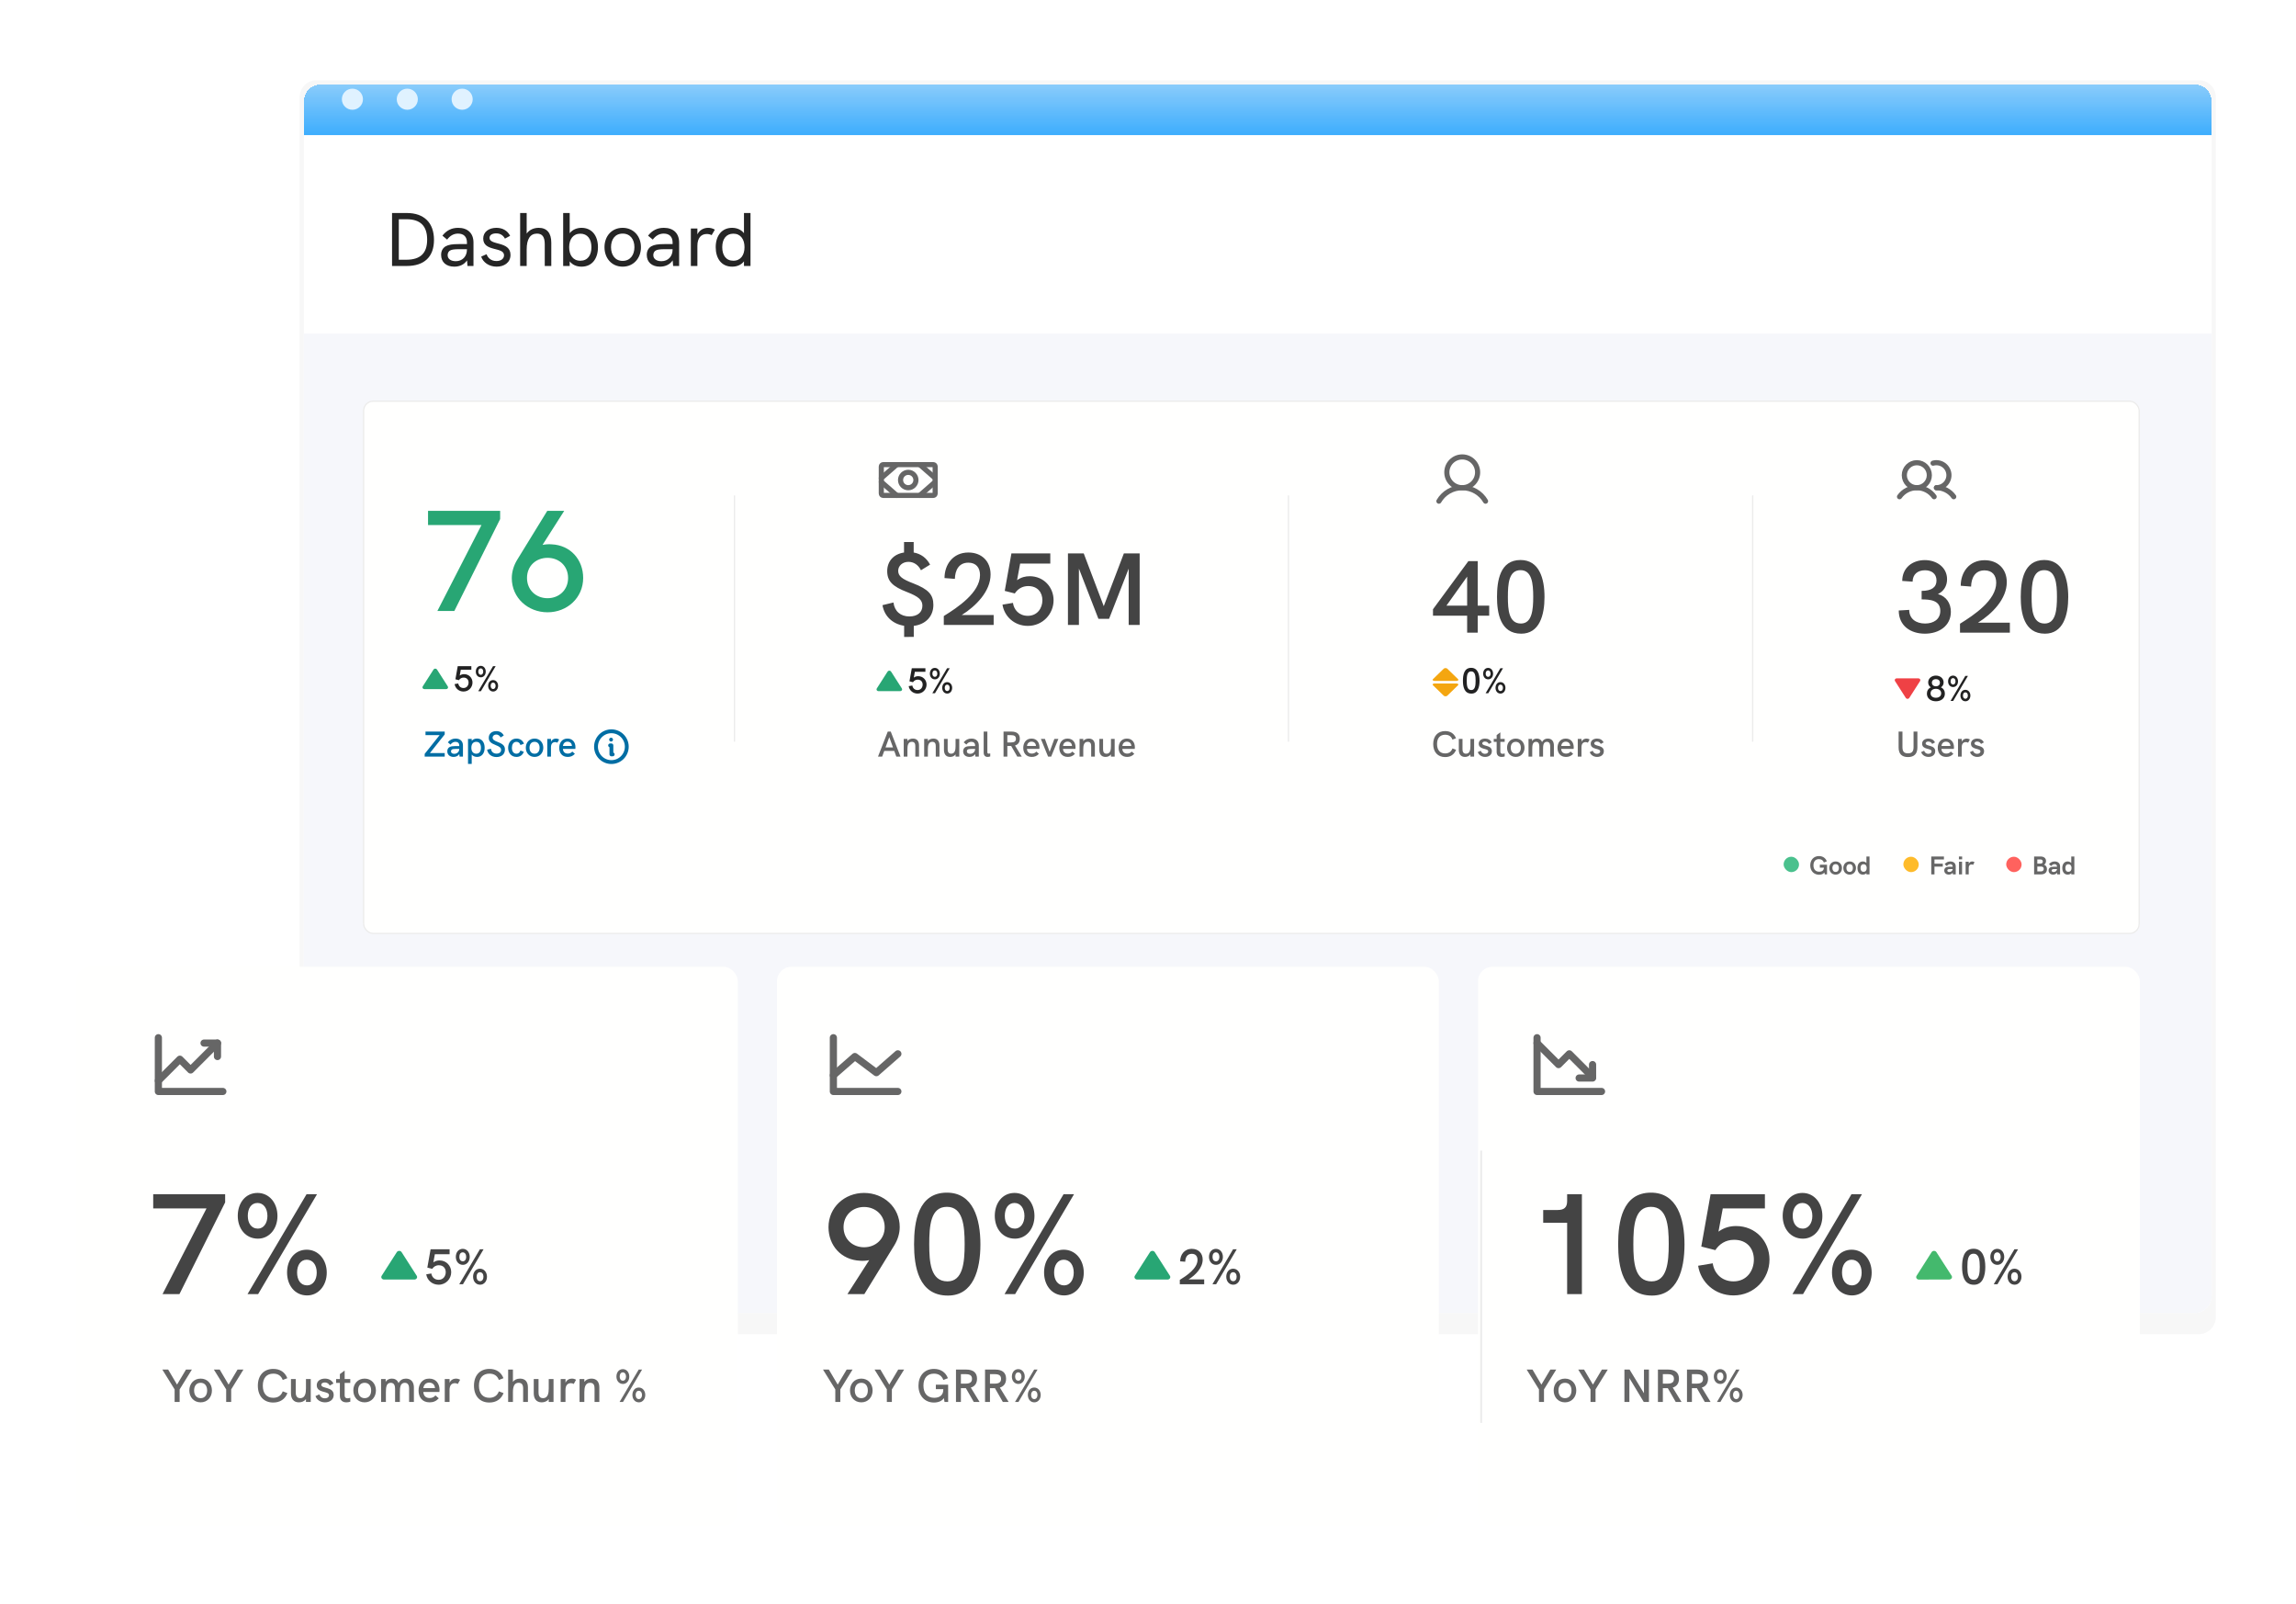 <svg width="544" height="380" viewBox="0 0 544 380" fill="none" xmlns="http://www.w3.org/2000/svg">
<g filter="url(#filter0_d_262_1268)">
<path d="M71 19C71 16.791 72.791 15 75 15H521C523.209 15 525 16.791 525 19V308C525 310.209 523.209 312 521 312H75C72.791 312 71 310.209 71 308V19Z" fill="#F7F7F7"/>
</g>
<g filter="url(#filter1_d_262_1268)">
<path d="M72 20C72 17.791 73.791 16 76 16H520C522.209 16 524 17.791 524 20V32C524 34.209 522.209 36 520 36H72V20Z" fill="url(#paint0_linear_262_1268)" shape-rendering="crispEdges"/>
</g>
<path d="M72 32H524V307C524 309.209 522.209 311 520 311H76C73.791 311 72 309.209 72 307V32Z" fill="white"/>
<path d="M72 79H524V307C524 309.209 522.209 311 520 311H76C73.791 311 72 309.209 72 307V79Z" fill="#F6F7FB"/>
<path d="M92.89 63H96.364C100.54 63 102.826 60.822 102.826 56.826C102.826 52.776 100.486 50.454 96.382 50.454H92.89V63ZM94.492 61.524V51.93H96.346C99.604 51.93 101.206 53.532 101.206 56.754C101.206 59.994 99.604 61.524 96.22 61.524H94.492ZM108.566 53.964C107.018 53.964 105.812 54.558 104.822 55.818L105.938 56.754C106.64 55.818 107.486 55.332 108.53 55.332C109.88 55.332 110.636 56.088 110.636 57.456V57.816H108.674C107.18 57.816 106.298 57.96 105.632 58.32C104.912 58.716 104.516 59.436 104.516 60.372C104.516 62.082 105.722 63.162 107.63 63.162C108.962 63.162 110.024 62.622 110.654 61.668L110.762 63H112.184V57.456C112.184 55.26 110.834 53.964 108.566 53.964ZM107.99 61.866C106.802 61.866 106.064 61.308 106.064 60.444C106.064 59.994 106.226 59.652 106.514 59.418C106.892 59.13 107.504 59.022 108.854 59.022H110.636V59.112C110.636 60.75 109.556 61.866 107.99 61.866ZM117.677 63.162C119.369 63.162 120.953 62.262 120.953 60.372C120.953 57.042 115.985 58.194 115.985 56.34C115.985 55.692 116.597 55.278 117.569 55.278C118.613 55.278 119.243 55.8 119.639 56.52L120.863 55.854C120.233 54.612 119.063 53.964 117.605 53.964C115.859 53.964 114.491 54.9 114.491 56.502C114.491 59.706 119.423 58.392 119.423 60.462C119.423 61.236 118.775 61.83 117.623 61.83C116.309 61.83 115.571 61.038 115.283 60.21L114.005 60.786C114.473 62.172 115.895 63.162 117.677 63.162ZM127.649 53.964C126.407 53.964 125.381 54.468 124.787 55.332V50.454H123.239V63H124.787V59.094C124.787 56.61 125.633 55.332 127.235 55.332C128.495 55.332 129.071 56.124 129.071 57.852V63H130.619V57.474C130.619 55.188 129.575 53.964 127.649 53.964ZM137.79 53.964C136.62 53.964 135.594 54.432 134.982 55.242V50.454H133.434V63H134.982V61.902C135.612 62.73 136.62 63.162 137.79 63.162C140.328 63.162 141.678 61.2 141.678 58.554C141.678 55.746 140.166 53.964 137.79 53.964ZM137.502 61.758C135.738 61.758 134.856 60.39 134.856 58.554C134.856 56.664 135.792 55.35 137.502 55.35C139.176 55.35 140.13 56.61 140.13 58.554C140.13 60.444 139.248 61.758 137.502 61.758ZM147.526 63.162C150.136 63.162 151.864 61.128 151.864 58.554C151.864 55.962 150.118 53.964 147.526 53.964C144.916 53.964 143.224 55.962 143.224 58.554C143.224 61.146 144.916 63.162 147.526 63.162ZM147.526 61.794C145.726 61.794 144.772 60.372 144.772 58.554C144.772 56.736 145.708 55.332 147.526 55.332C149.344 55.332 150.316 56.718 150.316 58.554C150.316 60.354 149.344 61.794 147.526 61.794ZM157.292 53.964C155.744 53.964 154.538 54.558 153.548 55.818L154.664 56.754C155.366 55.818 156.212 55.332 157.256 55.332C158.606 55.332 159.362 56.088 159.362 57.456V57.816H157.4C155.906 57.816 155.024 57.96 154.358 58.32C153.638 58.716 153.242 59.436 153.242 60.372C153.242 62.082 154.448 63.162 156.356 63.162C157.688 63.162 158.75 62.622 159.38 61.668L159.488 63H160.91V57.456C160.91 55.26 159.56 53.964 157.292 53.964ZM156.716 61.866C155.528 61.866 154.79 61.308 154.79 60.444C154.79 59.994 154.952 59.652 155.24 59.418C155.618 59.13 156.23 59.022 157.58 59.022H159.362V59.112C159.362 60.75 158.282 61.866 156.716 61.866ZM167.79 53.964C166.854 53.964 165.792 54.378 165.234 55.512V54.126H163.686V63H165.234V58.212C165.234 56.376 166.116 55.422 167.466 55.422C167.862 55.422 168.24 55.512 168.618 55.692L169.374 54.396C168.852 54.09 168.348 53.964 167.79 53.964ZM176.272 50.454V55.242C175.66 54.432 174.634 53.964 173.464 53.964C171.088 53.964 169.576 55.746 169.576 58.554C169.576 61.2 170.926 63.162 173.464 63.162C174.634 63.162 175.642 62.73 176.272 61.902V63H177.82V50.454H176.272ZM173.752 61.758C172.006 61.758 171.124 60.444 171.124 58.554C171.124 56.61 172.078 55.35 173.752 55.35C175.462 55.35 176.398 56.664 176.398 58.554C176.398 60.39 175.516 61.758 173.752 61.758Z" fill="#252525"/>
<circle cx="83.5" cy="23.5" r="2.5" fill="#E0F2FF"/>
<circle cx="96.5" cy="23.5" r="2.5" fill="#E0F2FF"/>
<circle cx="109.5" cy="23.5" r="2.5" fill="#E0F2FF"/>
<g filter="url(#filter2_d_262_1268)">
<rect x="86" y="90" width="421" height="126.397" rx="2.431" fill="#FFFFFE"/>
<rect x="86.152" y="90.152" width="420.696" height="126.093" rx="2.279" stroke="#EBEBEB" stroke-width="0.304"/>
</g>
<path d="M144.861 180.507C146.875 180.507 148.507 178.875 148.507 176.861C148.507 174.848 146.875 173.215 144.861 173.215C142.848 173.215 141.215 174.848 141.215 176.861C141.215 178.875 142.848 180.507 144.861 180.507Z" stroke="#006DA3" stroke-width="0.912" stroke-linecap="round" stroke-linejoin="round"/>
<path d="M144.558 176.558H144.861V178.684H145.165" stroke="#006DA3" stroke-width="0.912" stroke-linecap="round" stroke-linejoin="round"/>
<path d="M144.785 175.646C145.037 175.646 145.241 175.442 145.241 175.19C145.241 174.939 145.037 174.734 144.785 174.734C144.534 174.734 144.33 174.939 144.33 175.19C144.33 175.442 144.534 175.646 144.785 175.646Z" fill="#006DA3"/>
<path d="M431.182 204.814V205.513H432.13V205.567C432.13 206.139 431.729 206.473 431.048 206.473C430.185 206.473 429.669 205.938 429.669 204.972C429.669 204.042 430.149 203.495 430.963 203.495C431.534 203.495 431.954 203.763 432.142 204.285L432.841 204.012C432.531 203.21 431.838 202.772 430.975 202.772C429.705 202.772 428.909 203.72 428.909 204.978C428.909 206.321 429.815 207.196 431 207.196C431.547 207.196 432.002 207.008 432.251 206.667L432.343 207.105H432.883V204.814H431.182ZM434.925 207.166C435.848 207.166 436.426 206.449 436.426 205.604C436.426 204.753 435.848 204.048 434.925 204.048C433.995 204.048 433.424 204.753 433.424 205.604C433.424 206.449 433.995 207.166 434.925 207.166ZM434.925 206.528C434.372 206.528 434.153 206.09 434.153 205.604C434.153 205.112 434.372 204.686 434.925 204.686C435.478 204.686 435.696 205.112 435.696 205.604C435.696 206.09 435.478 206.528 434.925 206.528ZM438.242 207.166C439.166 207.166 439.743 206.449 439.743 205.604C439.743 204.753 439.166 204.048 438.242 204.048C437.312 204.048 436.741 204.753 436.741 205.604C436.741 206.449 437.312 207.166 438.242 207.166ZM438.242 206.528C437.689 206.528 437.47 206.09 437.47 205.604C437.47 205.112 437.689 204.686 438.242 204.686C438.795 204.686 439.014 205.112 439.014 205.604C439.014 206.09 438.795 206.528 438.242 206.528ZM442.222 202.869V204.413C442.033 204.188 441.699 204.048 441.359 204.048C440.623 204.048 440.095 204.626 440.095 205.604C440.095 206.503 440.544 207.166 441.359 207.166C441.681 207.166 442.015 207.062 442.222 206.807V207.105H442.951V202.869H442.222ZM441.535 206.491C441.049 206.491 440.824 206.163 440.824 205.61C440.824 205.051 441.055 204.711 441.541 204.711C442.064 204.711 442.288 205.112 442.288 205.61C442.288 206.108 442.064 206.491 441.535 206.491Z" fill="#666666"/>
<rect x="422.602" y="202.928" width="3.646" height="3.646" rx="1.823" fill="#4AC18D"/>
<path d="M457.582 207.105H458.342V205.276H460.317V204.577H458.342V203.568H460.584V202.869H457.582V207.105ZM462.099 204.048C461.552 204.048 461.108 204.261 460.75 204.692L461.279 205.136C461.497 204.844 461.783 204.686 462.087 204.686C462.433 204.686 462.652 204.887 462.652 205.215V205.3H461.904C461.564 205.3 461.309 205.343 461.108 205.434C460.817 205.567 460.659 205.835 460.659 206.187C460.659 206.758 461.108 207.166 461.74 207.166C462.135 207.166 462.476 206.995 462.652 206.716L462.713 207.105H463.381V205.215C463.381 204.492 462.889 204.048 462.099 204.048ZM461.856 206.546C461.564 206.546 461.388 206.412 461.388 206.199C461.388 206.09 461.431 206.005 461.51 205.95C461.607 205.877 461.753 205.847 462.002 205.847H462.652C462.652 206.236 462.293 206.546 461.856 206.546ZM464.131 203.544H464.896V202.869H464.131V203.544ZM464.149 207.105H464.878V204.109H464.149V207.105ZM467.265 204.048C466.924 204.048 466.59 204.249 466.463 204.619V204.109H465.727V207.105H466.457V205.598C466.457 205.033 466.675 204.759 467.119 204.759C467.265 204.759 467.38 204.796 467.484 204.863L467.836 204.218C467.642 204.097 467.465 204.048 467.265 204.048Z" fill="#666666"/>
<rect x="450.97" y="202.928" width="3.646" height="3.646" rx="1.823" fill="#FEBB2A"/>
<path d="M481.951 207.105H483.616C484.479 207.105 484.995 206.643 484.995 205.865C484.995 205.337 484.758 204.984 484.303 204.82C484.6 204.65 484.771 204.334 484.771 203.939C484.771 203.27 484.272 202.869 483.428 202.869H481.951V207.105ZM482.711 204.553V203.568H483.428C483.798 203.568 484.011 203.75 484.011 204.073C484.011 204.389 483.811 204.553 483.428 204.553H482.711ZM482.711 206.406V205.251H483.555C483.999 205.251 484.236 205.446 484.236 205.804C484.236 206.175 483.981 206.406 483.555 206.406H482.711ZM486.818 204.048C486.271 204.048 485.828 204.261 485.469 204.692L485.998 205.136C486.216 204.844 486.502 204.686 486.806 204.686C487.152 204.686 487.371 204.887 487.371 205.215V205.3H486.624C486.283 205.3 486.028 205.343 485.828 205.434C485.536 205.567 485.378 205.835 485.378 206.187C485.378 206.758 485.828 207.166 486.46 207.166C486.855 207.166 487.195 206.995 487.371 206.716L487.432 207.105H488.1V205.215C488.1 204.492 487.608 204.048 486.818 204.048ZM486.575 206.546C486.283 206.546 486.107 206.412 486.107 206.199C486.107 206.09 486.15 206.005 486.229 205.95C486.326 205.877 486.472 205.847 486.721 205.847H487.371C487.371 206.236 487.013 206.546 486.575 206.546ZM490.752 202.869V204.413C490.564 204.188 490.229 204.048 489.889 204.048C489.154 204.048 488.625 204.626 488.625 205.604C488.625 206.503 489.075 207.166 489.889 207.166C490.211 207.166 490.545 207.062 490.752 206.807V207.105H491.481V202.869H490.752ZM490.065 206.491C489.579 206.491 489.354 206.163 489.354 205.61C489.354 205.051 489.585 204.711 490.071 204.711C490.594 204.711 490.819 205.112 490.819 205.61C490.819 206.108 490.594 206.491 490.065 206.491Z" fill="#666666"/>
<rect x="475.339" y="202.928" width="3.646" height="3.646" rx="1.823" fill="#FF625E"/>
<path d="M101.417 121.003V124.372H114.076L103.629 144.722H107.645L118.5 122.943V121.003H101.417ZM130.72 128.932C130.005 128.864 129.256 128.932 128.542 129.068L133.68 121.003H129.665L122.552 132.573C121.736 133.9 121.259 135.432 121.259 136.929C121.259 141.625 125.105 145.028 129.733 145.028C134.395 145.028 138.172 141.591 138.172 136.895C138.172 132.539 135.143 129.136 130.72 128.932ZM129.733 141.693C127.01 141.693 124.866 139.754 124.866 136.895C124.866 134.036 127.01 132.131 129.733 132.131C132.455 132.131 134.599 134.036 134.599 136.895C134.599 139.754 132.455 141.693 129.733 141.693Z" fill="#28A674"/>
<path d="M109.968 159.681C109.636 159.681 109.271 159.757 108.922 160.013L109.177 158.634H111.678V157.792H108.454L107.901 160.897L108.735 161.11C108.964 160.761 109.33 160.498 109.849 160.498C110.64 160.498 111.023 161.042 111.023 161.672C111.023 162.327 110.606 162.965 109.815 162.965C109.083 162.965 108.658 162.454 108.582 161.893L107.714 162.037C107.867 163.016 108.701 163.798 109.815 163.798C111.057 163.798 111.95 162.803 111.95 161.672C111.95 160.591 111.134 159.681 109.968 159.681ZM113.933 160.43C114.605 160.43 115.09 159.843 115.09 159.085C115.09 158.303 114.597 157.716 113.908 157.716C113.185 157.716 112.734 158.32 112.734 159.077C112.734 159.825 113.193 160.43 113.933 160.43ZM113.312 163.722H113.942L117.438 157.792H116.817L113.312 163.722ZM113.933 159.834C113.534 159.834 113.329 159.502 113.329 159.077C113.329 158.643 113.525 158.311 113.908 158.311C114.265 158.311 114.495 158.634 114.495 159.085C114.495 159.519 114.257 159.834 113.933 159.834ZM116.851 163.798C117.524 163.798 118.017 163.211 118.017 162.446C118.017 161.672 117.515 161.085 116.826 161.085C116.111 161.085 115.66 161.689 115.66 162.437C115.66 163.186 116.111 163.798 116.851 163.798ZM116.851 163.203C116.46 163.203 116.256 162.871 116.256 162.437C116.256 162.012 116.46 161.68 116.826 161.68C117.2 161.68 117.421 162.003 117.421 162.446C117.421 162.888 117.192 163.203 116.851 163.203Z" fill="#222222"/>
<path d="M102.724 158.579L100.153 162.595C100.112 162.659 100.09 162.732 100.09 162.806C100.09 162.881 100.111 162.954 100.152 163.018C100.193 163.082 100.252 163.136 100.324 163.173C100.395 163.21 100.475 163.229 100.557 163.229H105.699C105.781 163.229 105.862 163.21 105.933 163.173C106.004 163.136 106.063 163.082 106.104 163.018C106.145 162.954 106.167 162.881 106.167 162.806C106.167 162.732 106.145 162.659 106.104 162.595L103.533 158.579C103.492 158.515 103.433 158.462 103.362 158.425C103.291 158.388 103.21 158.368 103.128 158.368C103.046 158.368 102.966 158.388 102.895 158.425C102.824 158.462 102.765 158.515 102.724 158.579Z" fill="#28A674"/>
<path d="M105.368 173.284H100.816V174.126H104.16L100.621 178.567V179.214H105.368V178.371H101.863L105.368 173.956V173.284ZM107.936 174.943C107.187 174.943 106.591 175.232 106.107 175.828L106.745 176.364C107.059 175.93 107.468 175.709 107.927 175.709C108.48 175.709 108.812 176.032 108.812 176.576V176.721H107.834C107.238 176.721 106.847 176.789 106.557 176.934C106.183 177.121 105.979 177.478 105.979 177.955C105.979 178.754 106.574 179.29 107.468 179.29C108.063 179.29 108.548 179.043 108.82 178.618L108.888 179.214H109.688V176.576C109.688 175.555 109.025 174.943 107.936 174.943ZM107.629 178.55C107.153 178.55 106.855 178.329 106.855 177.972C106.855 177.793 106.915 177.648 107.042 177.563C107.204 177.436 107.451 177.393 107.936 177.393H108.812V177.41C108.812 178.074 108.31 178.55 107.629 178.55ZM113.034 174.934C112.541 174.934 112.056 175.104 111.766 175.487V175.019H110.89V180.949H111.766V178.737C112.03 179.078 112.507 179.29 113.034 179.29C114.123 179.29 114.829 178.448 114.829 177.121C114.829 175.845 114.182 174.934 113.034 174.934ZM112.83 178.525C112.047 178.525 111.681 177.92 111.681 177.112C111.681 176.279 112.064 175.709 112.838 175.709C113.578 175.709 113.953 176.227 113.953 177.112C113.953 177.972 113.587 178.525 112.83 178.525ZM117.629 179.316C118.845 179.316 119.636 178.618 119.636 177.546C119.636 176.712 119.237 176.253 117.952 175.76C117.042 175.411 116.718 175.164 116.718 174.722C116.718 174.313 117.076 173.982 117.569 173.982C118.003 173.982 118.386 174.228 118.607 174.679L119.364 174.211C118.998 173.522 118.377 173.173 117.595 173.173C116.523 173.173 115.808 173.803 115.808 174.747C115.808 175.581 116.242 176.023 117.467 176.491C118.403 176.857 118.726 177.138 118.726 177.623C118.726 178.159 118.326 178.507 117.646 178.507C116.914 178.507 116.412 178.074 116.327 177.35L115.417 177.572C115.587 178.627 116.472 179.316 117.629 179.316ZM122.377 179.29C123.185 179.29 123.823 178.856 124.104 178.074L123.304 177.767C123.176 178.235 122.819 178.525 122.377 178.525C121.594 178.525 121.288 177.861 121.288 177.129C121.288 176.398 121.602 175.709 122.368 175.709C122.827 175.709 123.176 176.006 123.312 176.474L124.146 176.151C123.823 175.334 123.176 174.943 122.368 174.943C121.032 174.943 120.394 176.023 120.394 177.129C120.394 178.252 121.058 179.29 122.377 179.29ZM126.657 179.29C127.916 179.29 128.724 178.312 128.724 177.112C128.724 175.904 127.916 174.943 126.657 174.943C125.389 174.943 124.581 175.904 124.581 177.112C124.581 178.312 125.389 179.29 126.657 179.29ZM126.657 178.525C125.84 178.525 125.457 177.886 125.457 177.112C125.457 176.338 125.84 175.709 126.657 175.709C127.465 175.709 127.848 176.338 127.848 177.112C127.848 177.878 127.474 178.525 126.657 178.525ZM131.708 174.943C131.249 174.943 130.764 175.181 130.551 175.709V175.019H129.666V179.214H130.542V177.027C130.542 176.193 130.908 175.777 131.538 175.777C131.734 175.777 131.895 175.828 132.057 175.921L132.482 175.156C132.227 175.002 131.98 174.943 131.708 174.943ZM136.345 177.01C136.345 175.913 135.749 174.943 134.448 174.943C133.112 174.943 132.499 176.015 132.499 177.138C132.499 178.286 133.129 179.29 134.516 179.29C135.205 179.29 135.732 179.069 136.209 178.55L135.596 178.023C135.281 178.38 134.933 178.499 134.524 178.499C133.81 178.499 133.41 178.065 133.376 177.393H136.319C136.336 177.265 136.345 177.138 136.345 177.01ZM133.376 176.687C133.435 176.168 133.776 175.675 134.448 175.675C135.069 175.675 135.486 176.074 135.503 176.67V176.687H133.376Z" fill="#006DA3"/>
<line x1="174.023" y1="117.345" x2="174.023" y2="175.683" stroke="#EBEBEB" stroke-width="0.304"/>
<line x1="305.281" y1="117.345" x2="305.281" y2="175.683" stroke="#EBEBEB" stroke-width="0.304"/>
<line x1="415.271" y1="117.345" x2="415.271" y2="175.683" stroke="#EBEBEB" stroke-width="0.304"/>
<path d="M221.117 110.054H209.268C209.016 110.054 208.812 110.258 208.812 110.509V116.89C208.812 117.142 209.016 117.346 209.268 117.346H221.117C221.369 117.346 221.573 117.142 221.573 116.89V110.509C221.573 110.258 221.369 110.054 221.117 110.054Z" stroke="#666666" stroke-width="1.215" stroke-linecap="round" stroke-linejoin="round"/>
<path d="M215.193 115.523C216.199 115.523 217.016 114.706 217.016 113.7C217.016 112.693 216.199 111.877 215.193 111.877C214.186 111.877 213.37 112.693 213.37 113.7C213.37 114.706 214.186 115.523 215.193 115.523Z" stroke="#666666" stroke-width="1.215" stroke-linecap="round" stroke-linejoin="round"/>
<path d="M217.927 110.054L221.573 113.244" stroke="#666666" stroke-width="1.215" stroke-linecap="round" stroke-linejoin="round"/>
<path d="M217.927 117.346L221.573 114.155" stroke="#666666" stroke-width="1.215" stroke-linecap="round" stroke-linejoin="round"/>
<path d="M212.458 110.054L208.812 113.244" stroke="#666666" stroke-width="1.215" stroke-linecap="round" stroke-linejoin="round"/>
<path d="M212.458 117.346L208.812 114.155" stroke="#666666" stroke-width="1.215" stroke-linecap="round" stroke-linejoin="round"/>
<path d="M212.367 179.214H213.362L211.048 173.284H210.342L208.028 179.214H209.015L209.508 177.869H211.882L212.367 179.214ZM209.806 177.044L210.699 174.611L211.584 177.044H209.806ZM216.308 174.943C215.764 174.943 215.287 175.139 214.998 175.538V175.019H214.122V179.214H214.998V177.47C214.998 176.576 215.151 175.709 216.053 175.709C216.776 175.709 216.87 176.279 216.87 176.772V179.214H217.746V176.551C217.746 175.521 217.236 174.943 216.308 174.943ZM221.152 174.943C220.607 174.943 220.131 175.139 219.842 175.538V175.019H218.966V179.214H219.842V177.47C219.842 176.576 219.995 175.709 220.897 175.709C221.62 175.709 221.713 176.279 221.713 176.772V179.214H222.59V176.551C222.59 175.521 222.079 174.943 221.152 174.943ZM226.405 175.019V176.721C226.405 177.589 226.269 178.525 225.359 178.525C224.576 178.525 224.533 177.827 224.533 177.402V175.019H223.657V177.623C223.657 178.567 224.091 179.29 225.112 179.29C225.622 179.29 226.107 179.103 226.405 178.686V179.214H227.281V175.019H226.405ZM230.16 174.943C229.411 174.943 228.816 175.232 228.331 175.828L228.969 176.364C229.284 175.93 229.692 175.709 230.152 175.709C230.704 175.709 231.036 176.032 231.036 176.576V176.721H230.058C229.462 176.721 229.071 176.789 228.782 176.934C228.407 177.121 228.203 177.478 228.203 177.955C228.203 178.754 228.799 179.29 229.692 179.29C230.288 179.29 230.773 179.043 231.045 178.618L231.113 179.214H231.913V176.576C231.913 175.555 231.249 174.943 230.16 174.943ZM229.854 178.55C229.377 178.55 229.08 178.329 229.08 177.972C229.08 177.793 229.139 177.648 229.267 177.563C229.428 177.436 229.675 177.393 230.16 177.393H231.036V177.41C231.036 178.074 230.534 178.55 229.854 178.55ZM233.991 179.29C234.186 179.29 234.408 179.248 234.62 179.171V178.456C234.493 178.499 234.374 178.516 234.271 178.516C234.05 178.516 233.94 178.405 233.94 178.184V173.284H233.063V178.244C233.063 178.958 233.446 179.29 233.991 179.29ZM242.093 179.214L240.485 176.585C241.225 176.364 241.625 175.811 241.625 174.968C241.625 173.905 240.995 173.284 239.625 173.284H237.771V179.214H238.673V176.695H239.209H239.583L241.029 179.214H242.093ZM238.673 175.862V174.126H239.532C240.306 174.126 240.706 174.356 240.706 174.985C240.706 175.615 240.306 175.862 239.532 175.862H238.673ZM246.29 177.01C246.29 175.913 245.694 174.943 244.393 174.943C243.057 174.943 242.444 176.015 242.444 177.138C242.444 178.286 243.074 179.29 244.461 179.29C245.15 179.29 245.677 179.069 246.154 178.55L245.541 178.023C245.226 178.38 244.878 178.499 244.469 178.499C243.755 178.499 243.355 178.065 243.321 177.393H246.264C246.281 177.265 246.29 177.138 246.29 177.01ZM243.321 176.687C243.38 176.168 243.721 175.675 244.393 175.675C245.014 175.675 245.431 176.074 245.448 176.67V176.687H243.321ZM248.327 179.214H249.058L250.768 175.019H249.816L248.693 178.082L247.578 175.019H246.617L248.327 179.214ZM254.831 177.01C254.831 175.913 254.235 174.943 252.933 174.943C251.598 174.943 250.985 176.015 250.985 177.138C250.985 178.286 251.615 179.29 253.001 179.29C253.691 179.29 254.218 179.069 254.694 178.55L254.082 178.023C253.767 178.38 253.418 178.499 253.01 178.499C252.295 178.499 251.895 178.065 251.861 177.393H254.805C254.822 177.265 254.831 177.138 254.831 177.01ZM251.861 176.687C251.921 176.168 252.261 175.675 252.933 175.675C253.554 175.675 253.971 176.074 253.988 176.67V176.687H251.861ZM257.974 174.943C257.429 174.943 256.953 175.139 256.663 175.538V175.019H255.787V179.214H256.663V177.47C256.663 176.576 256.816 175.709 257.718 175.709C258.441 175.709 258.535 176.279 258.535 176.772V179.214H259.411V176.551C259.411 175.521 258.901 174.943 257.974 174.943ZM263.227 175.019V176.721C263.227 177.589 263.091 178.525 262.18 178.525C261.398 178.525 261.355 177.827 261.355 177.402V175.019H260.479V177.623C260.479 178.567 260.913 179.29 261.934 179.29C262.444 179.29 262.929 179.103 263.227 178.686V179.214H264.103V175.019H263.227ZM268.888 177.01C268.888 175.913 268.292 174.943 266.991 174.943C265.655 174.943 265.042 176.015 265.042 177.138C265.042 178.286 265.672 179.29 267.059 179.29C267.748 179.29 268.275 179.069 268.752 178.55L268.139 178.023C267.824 178.38 267.476 178.499 267.067 178.499C266.353 178.499 265.953 178.065 265.919 177.393H268.862C268.879 177.265 268.888 177.138 268.888 177.01ZM265.919 176.687C265.978 176.168 266.319 175.675 266.991 175.675C267.612 175.675 268.029 176.074 268.046 176.67V176.687H265.919Z" fill="#666666"/>
<path d="M221.148 143.266C221.148 140.884 220.005 139.571 216.335 138.161C213.734 137.165 212.81 136.46 212.81 135.196C212.81 134.029 213.831 133.081 215.241 133.081C216.481 133.081 217.575 133.786 218.207 135.074L220.37 133.737C219.519 132.133 218.158 131.161 216.481 130.869V128.39H214.196V130.869C211.765 131.234 210.21 132.911 210.21 135.269C210.21 137.651 211.449 138.915 214.949 140.252C217.623 141.297 218.547 142.099 218.547 143.485C218.547 145.016 217.404 146.013 215.46 146.013C213.37 146.013 211.935 144.773 211.692 142.707L209.091 143.339C209.529 145.988 211.522 147.811 214.22 148.224V150.874L216.505 150.85V148.249C219.349 147.884 221.148 145.988 221.148 143.266ZM227.871 145.672C231.25 143.558 234.702 140.057 234.702 136.071C234.702 132.887 232.538 130.869 229.451 130.869C225.781 130.869 223.788 133.737 223.788 136.922L226.243 137.116C226.291 135.123 227.142 133.276 229.427 133.276C231.274 133.276 232.198 134.467 232.198 136.217C232.198 140.349 226.923 143.874 223.618 145.915V148.03H235.431V145.672H227.871ZM243.965 136.484C243.017 136.484 241.971 136.703 240.975 137.432L241.704 133.494H248.85V131.088H239.638L238.058 139.96L240.44 140.568C241.096 139.571 242.142 138.818 243.624 138.818C245.885 138.818 246.979 140.373 246.979 142.172C246.979 144.044 245.788 145.867 243.527 145.867C241.437 145.867 240.221 144.408 240.003 142.804L237.523 143.217C237.961 146.013 240.343 148.249 243.527 148.249C247.076 148.249 249.628 145.405 249.628 142.172C249.628 139.085 247.295 136.484 243.965 136.484ZM266.28 131.088L261.516 143.582L256.776 131.088H253.033V148.03H255.634V134.685L260.252 146.572H262.78L267.423 134.685V148.03H270.024V131.088H266.28Z" fill="#444444"/>
<path d="M217.552 160.165C217.221 160.165 216.855 160.242 216.506 160.497L216.761 159.119H219.262V158.276H216.038L215.485 161.382L216.319 161.594C216.548 161.246 216.914 160.982 217.433 160.982C218.224 160.982 218.607 161.526 218.607 162.156C218.607 162.811 218.19 163.449 217.399 163.449C216.668 163.449 216.242 162.939 216.166 162.377L215.298 162.522C215.451 163.5 216.285 164.283 217.399 164.283C218.641 164.283 219.535 163.287 219.535 162.156C219.535 161.075 218.718 160.165 217.552 160.165ZM221.518 160.914C222.19 160.914 222.675 160.327 222.675 159.57C222.675 158.787 222.181 158.2 221.492 158.2C220.769 158.2 220.318 158.804 220.318 159.561C220.318 160.31 220.777 160.914 221.518 160.914ZM220.896 164.206H221.526L225.023 158.276H224.402L220.896 164.206ZM221.518 160.318C221.118 160.318 220.913 159.986 220.913 159.561C220.913 159.127 221.109 158.795 221.492 158.795C221.849 158.795 222.079 159.119 222.079 159.57C222.079 160.003 221.841 160.318 221.518 160.318ZM224.436 164.283C225.108 164.283 225.601 163.696 225.601 162.93C225.601 162.156 225.099 161.569 224.41 161.569C223.695 161.569 223.245 162.173 223.245 162.922C223.245 163.67 223.695 164.283 224.436 164.283ZM224.436 163.687C224.044 163.687 223.84 163.355 223.84 162.922C223.84 162.496 224.044 162.164 224.41 162.164C224.784 162.164 225.006 162.488 225.006 162.93C225.006 163.372 224.776 163.687 224.436 163.687Z" fill="#222222"/>
<path d="M210.308 159.063L207.737 163.079C207.696 163.143 207.674 163.216 207.674 163.291C207.674 163.365 207.695 163.438 207.736 163.502C207.777 163.566 207.836 163.62 207.907 163.657C207.979 163.694 208.059 163.714 208.141 163.714H213.283C213.365 163.714 213.446 163.694 213.517 163.657C213.588 163.62 213.647 163.566 213.688 163.502C213.729 163.438 213.751 163.365 213.751 163.291C213.751 163.216 213.729 163.143 213.688 163.079L211.117 159.063C211.076 158.999 211.017 158.946 210.946 158.909C210.875 158.872 210.794 158.852 210.712 158.852C210.63 158.852 210.55 158.872 210.479 158.909C210.408 158.946 210.349 158.999 210.308 159.063Z" fill="#28A674"/>
<path d="M454.162 115.523C455.798 115.523 457.124 114.196 457.124 112.56C457.124 110.924 455.798 109.598 454.162 109.598C452.526 109.598 451.199 110.924 451.199 112.56C451.199 114.196 452.526 115.523 454.162 115.523Z" stroke="#666666" stroke-width="1.215" stroke-miterlimit="10"/>
<path d="M458.002 109.708C458.41 109.593 458.837 109.567 459.256 109.632C459.674 109.696 460.074 109.849 460.428 110.081C460.782 110.312 461.083 110.617 461.309 110.975C461.536 111.333 461.683 111.735 461.741 112.154C461.799 112.574 461.766 113 461.645 113.406C461.524 113.812 461.318 114.187 461.04 114.506C460.762 114.825 460.418 115.081 460.033 115.257C459.648 115.432 459.229 115.523 458.806 115.523" stroke="#666666" stroke-width="1.215" stroke-linecap="round" stroke-linejoin="round"/>
<path d="M450.06 117.653C450.522 116.995 451.137 116.458 451.851 116.087C452.564 115.716 453.357 115.523 454.162 115.523C454.966 115.523 455.759 115.716 456.473 116.087C457.187 116.458 457.801 116.995 458.264 117.653" stroke="#666666" stroke-width="1.215" stroke-linecap="round" stroke-linejoin="round"/>
<path d="M458.806 115.523C459.611 115.522 460.404 115.715 461.118 116.086C461.832 116.457 462.446 116.994 462.908 117.653" stroke="#666666" stroke-width="1.215" stroke-linecap="round" stroke-linejoin="round"/>
<path d="M452.067 179.324C453.53 179.324 454.295 178.55 454.295 177.027V173.284H453.385V176.959C453.385 178.014 452.994 178.44 452.067 178.44C451.139 178.44 450.756 178.023 450.756 176.968V173.284H449.846V177.07C449.846 178.567 450.612 179.324 452.067 179.324ZM456.929 179.29C457.729 179.29 458.52 178.865 458.52 177.929C458.52 176.381 456.249 176.84 456.249 176.083C456.249 175.828 456.495 175.649 456.887 175.649C457.372 175.649 457.635 175.913 457.797 176.211L458.478 175.836C458.171 175.258 457.627 174.943 456.921 174.943C456.095 174.943 455.415 175.368 455.415 176.151C455.415 177.682 457.661 177.138 457.661 177.98C457.661 178.278 457.397 178.55 456.895 178.55C456.3 178.55 456.019 178.176 455.891 177.827L455.185 178.142C455.389 178.797 456.061 179.29 456.929 179.29ZM462.962 177.01C462.962 175.913 462.367 174.943 461.065 174.943C459.73 174.943 459.117 176.015 459.117 177.138C459.117 178.286 459.747 179.29 461.133 179.29C461.822 179.29 462.35 179.069 462.826 178.55L462.214 178.023C461.899 178.38 461.55 178.499 461.142 178.499C460.427 178.499 460.027 178.065 459.993 177.393H462.937C462.954 177.266 462.962 177.138 462.962 177.01ZM459.993 176.687C460.053 176.168 460.393 175.675 461.065 175.675C461.686 175.675 462.103 176.074 462.12 176.67V176.687H459.993ZM465.961 174.943C465.501 174.943 465.016 175.181 464.804 175.709V175.02H463.919V179.214H464.795V177.027C464.795 176.194 465.161 175.777 465.791 175.777C465.986 175.777 466.148 175.828 466.31 175.921L466.735 175.156C466.48 175.003 466.233 174.943 465.961 174.943ZM468.502 179.29C469.302 179.29 470.093 178.865 470.093 177.929C470.093 176.381 467.822 176.84 467.822 176.083C467.822 175.828 468.068 175.649 468.46 175.649C468.945 175.649 469.208 175.913 469.37 176.211L470.051 175.836C469.744 175.258 469.2 174.943 468.494 174.943C467.669 174.943 466.988 175.368 466.988 176.151C466.988 177.682 469.234 177.138 469.234 177.98C469.234 178.278 468.97 178.55 468.468 178.55C467.873 178.55 467.592 178.176 467.464 177.827L466.758 178.142C466.962 178.797 467.635 179.29 468.502 179.29Z" fill="#666666"/>
<path d="M458.681 166.106C459.787 166.106 460.808 165.51 460.808 164.302C460.808 163.622 460.476 163.086 459.872 162.805C460.255 162.567 460.51 162.176 460.51 161.64C460.51 160.636 459.643 160.023 458.681 160.023C457.745 160.023 456.852 160.619 456.852 161.631C456.852 162.167 457.099 162.567 457.49 162.805C456.878 163.086 456.546 163.622 456.546 164.302C456.546 165.51 457.584 166.106 458.681 166.106ZM458.681 162.558C458.12 162.558 457.728 162.227 457.728 161.691C457.728 161.172 458.145 160.857 458.681 160.857C459.243 160.857 459.634 161.189 459.634 161.699C459.634 162.227 459.251 162.558 458.681 162.558ZM458.681 165.272C457.984 165.272 457.422 164.923 457.422 164.226C457.422 163.554 457.941 163.154 458.681 163.154C459.413 163.154 459.932 163.554 459.932 164.226C459.932 164.923 459.37 165.272 458.681 165.272ZM462.766 162.737C463.438 162.737 463.923 162.15 463.923 161.393C463.923 160.61 463.429 160.023 462.74 160.023C462.017 160.023 461.566 160.627 461.566 161.384C461.566 162.133 462.025 162.737 462.766 162.737ZM462.145 166.029H462.774L466.271 160.1H465.65L462.145 166.029ZM462.766 162.141C462.366 162.141 462.162 161.81 462.162 161.384C462.162 160.95 462.357 160.619 462.74 160.619C463.097 160.619 463.327 160.942 463.327 161.393C463.327 161.827 463.089 162.141 462.766 162.141ZM465.684 166.106C466.356 166.106 466.849 165.519 466.849 164.753C466.849 163.979 466.347 163.392 465.658 163.392C464.943 163.392 464.493 163.996 464.493 164.745C464.493 165.493 464.943 166.106 465.684 166.106ZM465.684 165.51C465.292 165.51 465.088 165.179 465.088 164.745C465.088 164.319 465.292 163.988 465.658 163.988C466.032 163.988 466.254 164.311 466.254 164.753C466.254 165.196 466.024 165.51 465.684 165.51Z" fill="#222222"/>
<path d="M451.556 165.326L448.985 161.31C448.944 161.246 448.922 161.173 448.922 161.099C448.922 161.024 448.943 160.951 448.984 160.887C449.025 160.823 449.084 160.769 449.156 160.732C449.227 160.695 449.307 160.675 449.389 160.675H454.531C454.613 160.675 454.694 160.695 454.765 160.732C454.836 160.769 454.895 160.823 454.936 160.887C454.977 160.951 454.999 161.024 454.999 161.099C454.999 161.173 454.977 161.246 454.936 161.31L452.365 165.326C452.324 165.39 452.265 165.443 452.194 165.48C452.123 165.517 452.042 165.537 451.96 165.537C451.878 165.537 451.798 165.517 451.727 165.48C451.656 165.443 451.597 165.39 451.556 165.326Z" fill="#EF4145"/>
<path d="M456.076 150.096C459.382 150.096 462.226 148.273 462.226 144.919C462.226 142.877 461.132 141.248 459.163 140.714C460.548 140.057 461.326 138.769 461.326 137.213C461.326 134.345 458.823 132.668 456.052 132.668C453.111 132.668 450.704 134.491 450.704 137.602L453.159 137.772C453.183 136.047 454.35 135.074 456.1 135.074C457.607 135.074 458.823 135.852 458.823 137.505C458.823 139.085 457.68 139.96 455.298 139.96V141.978C457.243 141.978 459.722 142.148 459.722 144.676C459.722 146.742 458.069 147.69 456.125 147.69C453.937 147.69 452.357 146.547 452.357 144.457L449.878 144.603C449.878 148.249 452.697 150.096 456.076 150.096ZM468.645 147.495C472.023 145.381 475.475 141.88 475.475 137.894C475.475 134.71 473.312 132.692 470.225 132.692C466.554 132.692 464.561 135.561 464.561 138.745L467.016 138.939C467.065 136.946 467.915 135.099 470.2 135.099C472.048 135.099 472.971 136.29 472.971 138.04C472.971 142.172 467.697 145.697 464.391 147.738V149.853H476.204V147.495H468.645ZM484.519 150.096C488.822 150.096 490.037 145.745 490.037 141.419C490.037 137.043 488.797 132.644 484.349 132.644C479.463 132.644 478.783 137.627 478.783 141.394C478.783 145.113 479.512 150.096 484.519 150.096ZM484.446 147.69C481.578 147.69 481.359 144.433 481.359 141.394C481.359 138.259 481.578 135.05 484.349 135.05C487.047 135.05 487.363 138.161 487.363 141.37C487.363 144.481 487.071 147.69 484.446 147.69Z" fill="#444444"/>
<path d="M346.45 115.523C348.464 115.523 350.096 113.89 350.096 111.877C350.096 109.863 348.464 108.23 346.45 108.23C344.437 108.23 342.804 109.863 342.804 111.877C342.804 113.89 344.437 115.523 346.45 115.523Z" stroke="#666666" stroke-width="1.215" stroke-miterlimit="10"/>
<path d="M340.924 118.712C341.484 117.743 342.29 116.937 343.26 116.377C344.23 115.817 345.33 115.523 346.45 115.523C347.571 115.523 348.671 115.817 349.641 116.377C350.611 116.937 351.417 117.743 351.977 118.713" stroke="#666666" stroke-width="1.215" stroke-linecap="round" stroke-linejoin="round"/>
<path d="M342.391 179.324C343.633 179.324 344.56 178.72 344.994 177.597L344.135 177.274C343.854 178.057 343.25 178.457 342.391 178.457C341.191 178.457 340.485 177.657 340.485 176.236C340.485 174.824 341.191 174.033 342.408 174.033C343.259 174.033 343.854 174.416 344.135 175.19L344.977 174.866C344.543 173.752 343.642 173.165 342.408 173.165C340.673 173.165 339.575 174.339 339.575 176.245C339.575 178.142 340.664 179.324 342.391 179.324ZM348.391 175.02V176.721C348.391 177.589 348.255 178.525 347.345 178.525C346.562 178.525 346.519 177.827 346.519 177.402V175.02H345.643V177.623C345.643 178.567 346.077 179.29 347.098 179.29C347.608 179.29 348.093 179.103 348.391 178.686V179.214H349.267V175.02H348.391ZM351.882 179.29C352.682 179.29 353.473 178.865 353.473 177.929C353.473 176.381 351.202 176.84 351.202 176.083C351.202 175.828 351.448 175.649 351.84 175.649C352.325 175.649 352.588 175.913 352.75 176.211L353.431 175.836C353.124 175.258 352.58 174.943 351.874 174.943C351.049 174.943 350.368 175.368 350.368 176.151C350.368 177.682 352.614 177.138 352.614 177.98C352.614 178.278 352.35 178.55 351.848 178.55C351.253 178.55 350.972 178.176 350.844 177.827L350.138 178.142C350.342 178.797 351.014 179.29 351.882 179.29ZM356.511 178.457C356.324 178.516 356.154 178.55 356.009 178.55C355.677 178.55 355.482 178.38 355.482 178.023V175.726H356.511V175.02H355.482V173.463L354.606 174.118V175.02H353.916V175.726H354.606V178.099C354.606 178.942 355.133 179.29 355.797 179.29C356.026 179.29 356.273 179.248 356.52 179.171L356.511 178.457ZM359.145 179.29C360.404 179.29 361.212 178.312 361.212 177.112C361.212 175.904 360.404 174.943 359.145 174.943C357.877 174.943 357.069 175.904 357.069 177.112C357.069 178.312 357.877 179.29 359.145 179.29ZM359.145 178.525C358.328 178.525 357.945 177.887 357.945 177.112C357.945 176.338 358.328 175.709 359.145 175.709C359.953 175.709 360.336 176.338 360.336 177.112C360.336 177.878 359.961 178.525 359.145 178.525ZM366.722 174.943C366.152 174.943 365.676 175.164 365.361 175.768C365.114 175.147 364.629 174.943 364.136 174.943C363.702 174.943 363.268 175.096 362.996 175.547V175.02H362.154L362.162 179.214H363.039V177.478C363.039 176.593 363.098 175.709 363.94 175.709C364.629 175.709 364.723 176.372 364.723 176.832V179.214H365.599V177.478C365.599 176.602 365.659 175.709 366.51 175.709C367.267 175.709 367.292 176.474 367.292 176.815V179.214H368.169V176.559C368.169 175.675 367.735 174.943 366.722 174.943ZM372.87 177.01C372.87 175.913 372.275 174.943 370.973 174.943C369.637 174.943 369.025 176.015 369.025 177.138C369.025 178.286 369.654 179.29 371.041 179.29C371.73 179.29 372.258 179.069 372.734 178.55L372.121 178.023C371.807 178.38 371.458 178.499 371.05 178.499C370.335 178.499 369.935 178.065 369.901 177.393H372.845C372.862 177.266 372.87 177.138 372.87 177.01ZM369.901 176.687C369.961 176.168 370.301 175.675 370.973 175.675C371.594 175.675 372.011 176.074 372.028 176.67V176.687H369.901ZM375.868 174.943C375.409 174.943 374.924 175.181 374.711 175.709V175.02H373.827V179.214H374.703V177.027C374.703 176.194 375.069 175.777 375.698 175.777C375.894 175.777 376.056 175.828 376.217 175.921L376.643 175.156C376.387 175.003 376.141 174.943 375.868 174.943ZM378.41 179.29C379.21 179.29 380.001 178.865 380.001 177.929C380.001 176.381 377.729 176.84 377.729 176.083C377.729 175.828 377.976 175.649 378.368 175.649C378.852 175.649 379.116 175.913 379.278 176.211L379.958 175.836C379.652 175.258 379.108 174.943 378.402 174.943C377.576 174.943 376.896 175.368 376.896 176.151C376.896 177.682 379.142 177.138 379.142 177.98C379.142 178.278 378.878 178.55 378.376 178.55C377.78 178.55 377.5 178.176 377.372 177.827L376.666 178.142C376.87 178.797 377.542 179.29 378.41 179.29Z" fill="#666666"/>
<path d="M350.121 143.46V132.911H347.909L339.523 144.311V145.842H347.617V149.853H350.121V145.842H352.843V143.46H350.121ZM342.707 143.46L347.617 136.581V143.46H342.707ZM360.429 150.096C364.731 150.096 365.947 145.745 365.947 141.419C365.947 137.043 364.707 132.644 360.259 132.644C355.373 132.644 354.692 137.627 354.692 141.394C354.692 145.113 355.422 150.096 360.429 150.096ZM360.356 147.69C357.488 147.69 357.269 144.433 357.269 141.394C357.269 138.259 357.488 135.05 360.259 135.05C362.957 135.05 363.273 138.161 363.273 141.37C363.273 144.481 362.981 147.69 360.356 147.69Z" fill="#444444"/>
<path d="M348.626 164.291C350.132 164.291 350.557 162.769 350.557 161.254C350.557 159.723 350.123 158.183 348.566 158.183C346.856 158.183 346.618 159.927 346.618 161.246C346.618 162.547 346.873 164.291 348.626 164.291ZM348.6 163.449C347.596 163.449 347.52 162.309 347.52 161.246C347.52 160.148 347.596 159.025 348.566 159.025C349.51 159.025 349.621 160.114 349.621 161.237C349.621 162.326 349.519 163.449 348.6 163.449ZM352.609 160.914C353.281 160.914 353.766 160.327 353.766 159.57C353.766 158.787 353.273 158.2 352.584 158.2C351.861 158.2 351.41 158.804 351.41 159.561C351.41 160.31 351.869 160.914 352.609 160.914ZM351.988 164.206H352.618L356.114 158.277H355.493L351.988 164.206ZM352.609 160.318C352.209 160.318 352.005 159.987 352.005 159.561C352.005 159.127 352.201 158.796 352.584 158.796C352.941 158.796 353.171 159.119 353.171 159.57C353.171 160.004 352.933 160.318 352.609 160.318ZM355.527 164.283C356.199 164.283 356.693 163.696 356.693 162.93C356.693 162.156 356.191 161.569 355.502 161.569C354.787 161.569 354.336 162.173 354.336 162.922C354.336 163.67 354.787 164.283 355.527 164.283ZM355.527 163.687C355.136 163.687 354.932 163.356 354.932 162.922C354.932 162.496 355.136 162.164 355.502 162.164C355.876 162.164 356.097 162.488 356.097 162.93C356.097 163.373 355.868 163.687 355.527 163.687Z" fill="#222222"/>
<path d="M342.082 158.377L339.495 160.887C339.453 160.927 339.432 160.972 339.432 161.019C339.431 161.065 339.453 161.111 339.494 161.151C339.536 161.191 339.595 161.224 339.667 161.248C339.738 161.271 339.819 161.283 339.902 161.283H345.077C345.16 161.283 345.241 161.271 345.313 161.248C345.384 161.224 345.444 161.191 345.485 161.151C345.526 161.111 345.548 161.065 345.548 161.019C345.548 160.972 345.526 160.927 345.485 160.887L342.897 158.377C342.856 158.337 342.796 158.303 342.725 158.28C342.653 158.257 342.572 158.245 342.49 158.245C342.407 158.245 342.326 158.257 342.255 158.28C342.183 158.303 342.124 158.337 342.082 158.377Z" fill="#F4A610"/>
<path d="M342.082 164.797L339.495 162.288C339.453 162.247 339.431 162.202 339.431 162.155C339.431 162.109 339.453 162.063 339.494 162.023C339.536 161.983 339.595 161.95 339.667 161.926C339.738 161.903 339.819 161.891 339.902 161.891H345.077C345.16 161.891 345.241 161.903 345.313 161.926C345.384 161.95 345.443 161.983 345.485 162.023C345.526 162.063 345.548 162.109 345.548 162.155C345.548 162.202 345.526 162.247 345.484 162.288L342.897 164.797C342.855 164.838 342.796 164.871 342.725 164.894C342.653 164.917 342.572 164.929 342.49 164.929C342.407 164.929 342.326 164.917 342.254 164.894C342.183 164.871 342.124 164.838 342.082 164.797Z" fill="#F4A610"/>
<g filter="url(#filter3_d_262_1268)">
<rect x="18" y="225" width="156.805" height="132.413" rx="3.395" fill="#FFFFFE"/>
</g>
<g filter="url(#filter4_d_262_1268)">
<rect x="350.195" y="225" width="156.805" height="132.413" rx="3.395" fill="#FFFFFE"/>
</g>
<g filter="url(#filter5_d_262_1268)">
<rect x="184.097" y="225" width="156.805" height="132.413" rx="3.395" fill="#FFFFFE"/>
</g>
<path d="M41.374 332.066H42.562V329.096L45.466 324.399H44.069L41.946 327.963L39.845 324.399H38.459L41.374 329.096V332.066ZM47.541 332.165C49.169 332.165 50.214 330.9 50.214 329.349C50.214 327.787 49.169 326.544 47.541 326.544C45.902 326.544 44.857 327.787 44.857 329.349C44.857 330.9 45.902 332.165 47.541 332.165ZM47.541 331.175C46.485 331.175 45.99 330.35 45.99 329.349C45.99 328.348 46.485 327.534 47.541 327.534C48.586 327.534 49.081 328.348 49.081 329.349C49.081 330.339 48.597 331.175 47.541 331.175ZM53.588 332.066H54.776V329.096L57.68 324.399H56.283L54.16 327.963L52.059 324.399H50.673L53.588 329.096V332.066ZM64.734 332.209C66.34 332.209 67.539 331.428 68.1 329.976L66.989 329.558C66.626 330.57 65.845 331.087 64.734 331.087C63.183 331.087 62.27 330.053 62.27 328.216C62.27 326.39 63.183 325.367 64.756 325.367C65.856 325.367 66.626 325.862 66.989 326.863L68.078 326.445C67.517 325.004 66.351 324.245 64.756 324.245C62.512 324.245 61.093 325.763 61.093 328.227C61.093 330.68 62.501 332.209 64.734 332.209ZM72.492 326.643V328.843C72.492 329.965 72.316 331.175 71.139 331.175C70.127 331.175 70.072 330.273 70.072 329.723V326.643H68.939V330.009C68.939 331.23 69.5 332.165 70.82 332.165C71.48 332.165 72.107 331.923 72.492 331.384V332.066H73.625V326.643H72.492ZM77.006 332.165C78.04 332.165 79.063 331.615 79.063 330.405C79.063 328.403 76.126 328.997 76.126 328.018C76.126 327.688 76.445 327.457 76.951 327.457C77.578 327.457 77.919 327.798 78.128 328.183L79.008 327.699C78.612 326.951 77.908 326.544 76.995 326.544C75.928 326.544 75.048 327.094 75.048 328.106C75.048 330.086 77.952 329.382 77.952 330.471C77.952 330.856 77.611 331.208 76.962 331.208C76.192 331.208 75.829 330.724 75.664 330.273L74.751 330.68C75.015 331.527 75.884 332.165 77.006 332.165ZM82.991 331.087C82.749 331.164 82.529 331.208 82.342 331.208C81.913 331.208 81.66 330.988 81.66 330.526V327.556H82.991V326.643H81.66V324.63L80.527 325.477V326.643H79.636V327.556H80.527V330.625C80.527 331.714 81.209 332.165 82.067 332.165C82.364 332.165 82.683 332.11 83.002 332.011L82.991 331.087ZM86.396 332.165C88.024 332.165 89.069 330.9 89.069 329.349C89.069 327.787 88.024 326.544 86.396 326.544C84.757 326.544 83.712 327.787 83.712 329.349C83.712 330.9 84.757 332.165 86.396 332.165ZM86.396 331.175C85.34 331.175 84.845 330.35 84.845 329.349C84.845 328.348 85.34 327.534 86.396 327.534C87.441 327.534 87.936 328.348 87.936 329.349C87.936 330.339 87.452 331.175 86.396 331.175ZM96.194 326.544C95.457 326.544 94.841 326.83 94.433 327.611C94.115 326.808 93.487 326.544 92.85 326.544C92.288 326.544 91.728 326.742 91.376 327.325V326.643H90.287L90.297 332.066H91.43V329.822C91.43 328.678 91.507 327.534 92.597 327.534C93.487 327.534 93.609 328.392 93.609 328.986V332.066H94.742V329.822C94.742 328.689 94.819 327.534 95.918 327.534C96.897 327.534 96.93 328.524 96.93 328.964V332.066H98.064V328.634C98.064 327.49 97.502 326.544 96.194 326.544ZM104.142 329.217C104.142 327.798 103.372 326.544 101.689 326.544C99.962 326.544 99.17 327.93 99.17 329.382C99.17 330.867 99.984 332.165 101.777 332.165C102.668 332.165 103.35 331.879 103.966 331.208L103.174 330.526C102.767 330.988 102.316 331.142 101.788 331.142C100.864 331.142 100.347 330.581 100.303 329.712H104.109C104.131 329.547 104.142 329.382 104.142 329.217ZM100.303 328.799C100.38 328.128 100.82 327.49 101.689 327.49C102.492 327.49 103.031 328.007 103.053 328.777V328.799H100.303ZM108.019 326.544C107.425 326.544 106.798 326.852 106.523 327.534V326.643H105.379V332.066H106.512V329.239C106.512 328.161 106.985 327.622 107.799 327.622C108.052 327.622 108.261 327.688 108.47 327.809L109.02 326.819C108.69 326.621 108.371 326.544 108.019 326.544ZM115.942 332.209C117.548 332.209 118.747 331.428 119.308 329.976L118.197 329.558C117.834 330.57 117.053 331.087 115.942 331.087C114.391 331.087 113.478 330.053 113.478 328.216C113.478 326.39 114.391 325.367 115.964 325.367C117.064 325.367 117.834 325.862 118.197 326.863L119.286 326.445C118.725 325.004 117.559 324.245 115.964 324.245C113.72 324.245 112.301 325.763 112.301 328.227C112.301 330.68 113.709 332.209 115.942 332.209ZM123.213 326.544C122.476 326.544 121.882 326.819 121.53 327.314V324.399H120.397V332.066H121.53V329.789C121.53 328.249 121.959 327.534 122.883 327.534C123.609 327.534 123.95 327.963 123.95 328.909V332.066H125.083V328.623C125.083 327.281 124.423 326.544 123.213 326.544ZM130.016 326.643V328.843C130.016 329.965 129.84 331.175 128.663 331.175C127.651 331.175 127.596 330.273 127.596 329.723V326.643H126.463V330.009C126.463 331.23 127.024 332.165 128.344 332.165C129.004 332.165 129.631 331.923 130.016 331.384V332.066H131.149V326.643H130.016ZM135.487 326.544C134.893 326.544 134.266 326.852 133.991 327.534V326.643H132.847V332.066H133.98V329.239C133.98 328.161 134.453 327.622 135.267 327.622C135.52 327.622 135.729 327.688 135.938 327.809L136.488 326.819C136.158 326.621 135.839 326.544 135.487 326.544ZM140.143 326.544C139.439 326.544 138.823 326.797 138.449 327.314V326.643H137.316V332.066H138.449V329.811C138.449 328.656 138.647 327.534 139.813 327.534C140.748 327.534 140.869 328.271 140.869 328.909V332.066H142.002V328.623C142.002 327.292 141.342 326.544 140.143 326.544ZM147.604 327.809C148.473 327.809 149.1 327.05 149.1 326.071C149.1 325.059 148.462 324.3 147.571 324.3C146.636 324.3 146.053 325.081 146.053 326.06C146.053 327.028 146.647 327.809 147.604 327.809ZM146.801 332.066H147.615L152.136 324.399H151.333L146.801 332.066ZM147.604 327.039C147.087 327.039 146.823 326.61 146.823 326.06C146.823 325.499 147.076 325.07 147.571 325.07C148.033 325.07 148.33 325.488 148.33 326.071C148.33 326.632 148.022 327.039 147.604 327.039ZM151.377 332.165C152.246 332.165 152.884 331.406 152.884 330.416C152.884 329.415 152.235 328.656 151.344 328.656C150.42 328.656 149.837 329.437 149.837 330.405C149.837 331.373 150.42 332.165 151.377 332.165ZM151.377 331.395C150.871 331.395 150.607 330.966 150.607 330.405C150.607 329.855 150.871 329.426 151.344 329.426C151.828 329.426 152.114 329.844 152.114 330.416C152.114 330.988 151.817 331.395 151.377 331.395Z" fill="#666666"/>
<path d="M36.301 282.868V286.23H48.931L38.508 306.533H42.514L53.345 284.804V282.868H36.301ZM61.122 293.393C63.805 293.393 65.74 291.051 65.74 288.029C65.74 284.905 63.771 282.563 61.02 282.563C58.135 282.563 56.335 284.973 56.335 287.995C56.335 290.983 58.169 293.393 61.122 293.393ZM58.644 306.533H61.156L75.111 282.868H72.632L58.644 306.533ZM61.122 291.017C59.527 291.017 58.712 289.693 58.712 287.995C58.712 286.264 59.493 284.939 61.02 284.939C62.447 284.939 63.363 286.23 63.363 288.029C63.363 289.761 62.413 291.017 61.122 291.017ZM72.768 306.839C75.45 306.839 77.419 304.496 77.419 301.44C77.419 298.35 75.416 296.008 72.666 296.008C69.814 296.008 68.015 298.418 68.015 301.406C68.015 304.394 69.814 306.839 72.768 306.839ZM72.768 304.462C71.206 304.462 70.391 303.138 70.391 301.406C70.391 299.709 71.206 298.384 72.666 298.384C74.16 298.384 75.043 299.675 75.043 301.44C75.043 303.206 74.126 304.462 72.768 304.462Z" fill="#444444"/>
<path d="M104.138 298.55C103.674 298.55 103.163 298.657 102.676 299.013L103.033 297.088H106.526V295.912H102.023L101.25 300.249L102.415 300.546C102.736 300.059 103.247 299.691 103.972 299.691C105.077 299.691 105.611 300.451 105.611 301.331C105.611 302.246 105.029 303.137 103.924 303.137C102.902 303.137 102.308 302.424 102.201 301.64L100.989 301.842C101.203 303.208 102.367 304.302 103.924 304.302C105.659 304.302 106.907 302.911 106.907 301.331C106.907 299.822 105.766 298.55 104.138 298.55ZM109.676 299.596C110.615 299.596 111.293 298.776 111.293 297.718C111.293 296.625 110.603 295.805 109.641 295.805C108.631 295.805 108.001 296.649 108.001 297.706C108.001 298.752 108.643 299.596 109.676 299.596ZM108.809 304.195H109.688L114.572 295.912H113.705L108.809 304.195ZM109.676 298.764C109.118 298.764 108.833 298.3 108.833 297.706C108.833 297.1 109.106 296.637 109.641 296.637C110.14 296.637 110.461 297.088 110.461 297.718C110.461 298.324 110.128 298.764 109.676 298.764ZM113.752 304.302C114.691 304.302 115.38 303.482 115.38 302.412C115.38 301.331 114.679 300.511 113.717 300.511C112.719 300.511 112.089 301.354 112.089 302.4C112.089 303.446 112.719 304.302 113.752 304.302ZM113.752 303.47C113.206 303.47 112.921 303.006 112.921 302.4C112.921 301.806 113.206 301.343 113.717 301.343C114.24 301.343 114.549 301.794 114.549 302.412C114.549 303.03 114.228 303.47 113.752 303.47Z" fill="#444444"/>
<path d="M94.019 296.582L90.428 302.191C90.37 302.281 90.34 302.383 90.34 302.486C90.34 302.59 90.37 302.692 90.427 302.782C90.484 302.872 90.567 302.946 90.666 302.998C90.766 303.05 90.878 303.077 90.993 303.077H98.175C98.29 303.077 98.402 303.05 98.501 302.998C98.601 302.946 98.683 302.872 98.741 302.782C98.798 302.692 98.828 302.59 98.828 302.486C98.828 302.383 98.797 302.281 98.74 302.191L95.149 296.582C95.092 296.492 95.009 296.418 94.91 296.366C94.811 296.314 94.698 296.287 94.584 296.287C94.469 296.287 94.357 296.314 94.258 296.366C94.158 296.418 94.076 296.492 94.019 296.582Z" fill="#28A674"/>
<path d="M52.801 258.528H37.523V245.796" stroke="#666666" stroke-width="1.698" stroke-linecap="round" stroke-linejoin="round"/>
<path d="M51.528 247.069L45.162 253.435L42.616 250.888L37.523 255.981" stroke="#666666" stroke-width="1.698" stroke-linecap="round" stroke-linejoin="round"/>
<path d="M51.529 250.252V247.069H48.346" stroke="#666666" stroke-width="1.698" stroke-linecap="round" stroke-linejoin="round"/>
<path d="M379.456 258.528H364.178V245.796" stroke="#666666" stroke-width="1.698" stroke-linecap="round" stroke-linejoin="round"/>
<path d="M377.334 255.133L371.817 249.615L369.271 252.162L364.178 247.069" stroke="#666666" stroke-width="1.698" stroke-linecap="round" stroke-linejoin="round"/>
<path d="M377.334 252.162V255.345H374.151" stroke="#666666" stroke-width="1.698" stroke-linecap="round" stroke-linejoin="round"/>
<path d="M212.733 258.528H197.455V245.796" stroke="#666666" stroke-width="1.698" stroke-linecap="round" stroke-linejoin="round"/>
<path d="M212.734 249.615L207.641 254.072L202.548 250.252L197.455 254.708" stroke="#666666" stroke-width="1.698" stroke-linecap="round" stroke-linejoin="round"/>
<path d="M371.307 282.868V284.498C371.307 286.026 370.56 286.603 369.066 286.603H365.637V289.625H371.307V306.533H374.804V282.868H371.307ZM391.408 306.872C397.417 306.872 399.115 300.795 399.115 294.752C399.115 288.64 397.384 282.495 391.17 282.495C384.346 282.495 383.395 289.455 383.395 294.718C383.395 299.912 384.414 306.872 391.408 306.872ZM391.306 303.511C387.3 303.511 386.994 298.962 386.994 294.718C386.994 290.338 387.3 285.856 391.17 285.856C394.939 285.856 395.38 290.202 395.38 294.684C395.38 299.03 394.973 303.511 391.306 303.511ZM411.342 290.406C410.018 290.406 408.558 290.711 407.166 291.73L408.185 286.23H418.166V282.868H405.299L403.092 295.261L406.419 296.11C407.336 294.718 408.796 293.665 410.867 293.665C414.024 293.665 415.552 295.838 415.552 298.35C415.552 300.965 413.888 303.511 410.731 303.511C407.811 303.511 406.113 301.474 405.808 299.233L402.345 299.81C402.956 303.715 406.283 306.839 410.731 306.839C415.688 306.839 419.253 302.866 419.253 298.35C419.253 294.039 415.994 290.406 411.342 290.406ZM427.166 293.393C429.849 293.393 431.784 291.051 431.784 288.029C431.784 284.905 429.815 282.563 427.065 282.563C424.179 282.563 422.379 284.973 422.379 287.995C422.379 290.983 424.213 293.393 427.166 293.393ZM424.688 306.533H427.2L441.155 282.868H438.676L424.688 306.533ZM427.166 291.017C425.571 291.017 424.756 289.693 424.756 287.995C424.756 286.264 425.537 284.939 427.065 284.939C428.491 284.939 429.407 286.23 429.407 288.029C429.407 289.761 428.457 291.017 427.166 291.017ZM438.812 306.839C441.494 306.839 443.463 304.496 443.463 301.44C443.463 298.35 441.46 296.008 438.71 296.008C435.858 296.008 434.059 298.418 434.059 301.406C434.059 304.394 435.858 306.839 438.812 306.839ZM438.812 304.462C437.25 304.462 436.435 303.138 436.435 301.406C436.435 299.709 437.25 298.384 438.71 298.384C440.204 298.384 441.087 299.675 441.087 301.44C441.087 303.206 440.17 304.462 438.812 304.462Z" fill="#444444"/>
<path d="M364.634 332.066H365.822V329.096L368.726 324.399H367.329L365.206 327.963L363.105 324.399H361.719L364.634 329.096V332.066ZM370.801 332.165C372.429 332.165 373.474 330.9 373.474 329.349C373.474 327.787 372.429 326.544 370.801 326.544C369.162 326.544 368.117 327.787 368.117 329.349C368.117 330.9 369.162 332.165 370.801 332.165ZM370.801 331.175C369.745 331.175 369.25 330.35 369.25 329.349C369.25 328.348 369.745 327.534 370.801 327.534C371.846 327.534 372.341 328.348 372.341 329.349C372.341 330.339 371.857 331.175 370.801 331.175ZM376.848 332.066H378.036V329.096L380.94 324.399H379.543L377.42 327.963L375.319 324.399H373.933L376.848 329.096V332.066ZM389.511 324.399V330.009L386.101 324.399H384.88V332.066H386.057V326.423L389.456 332.066H390.688V324.399H389.511ZM398.407 332.066L396.328 328.667C397.285 328.381 397.802 327.666 397.802 326.577C397.802 325.202 396.988 324.399 395.217 324.399H392.819V332.066H393.985V328.81H394.678H395.162L397.032 332.066H398.407ZM393.985 327.732V325.488H395.096C396.097 325.488 396.614 325.785 396.614 326.599C396.614 327.413 396.097 327.732 395.096 327.732H393.985ZM405.293 332.066L403.214 328.667C404.171 328.381 404.688 327.666 404.688 326.577C404.688 325.202 403.874 324.399 402.103 324.399H399.705V332.066H400.871V328.81H401.564H402.048L403.918 332.066H405.293ZM400.871 327.732V325.488H401.982C402.983 325.488 403.5 325.785 403.5 326.599C403.5 327.413 402.983 327.732 401.982 327.732H400.871ZM407.613 327.809C408.482 327.809 409.109 327.05 409.109 326.071C409.109 325.059 408.471 324.3 407.58 324.3C406.645 324.3 406.062 325.081 406.062 326.06C406.062 327.028 406.656 327.809 407.613 327.809ZM406.81 332.066H407.624L412.145 324.399H411.342L406.81 332.066ZM407.613 327.039C407.096 327.039 406.832 326.61 406.832 326.06C406.832 325.499 407.085 325.07 407.58 325.07C408.042 325.07 408.339 325.488 408.339 326.071C408.339 326.632 408.031 327.039 407.613 327.039ZM411.386 332.165C412.255 332.165 412.893 331.406 412.893 330.416C412.893 329.415 412.244 328.656 411.353 328.656C410.429 328.656 409.846 329.437 409.846 330.405C409.846 331.373 410.429 332.165 411.386 332.165ZM411.386 331.395C410.88 331.395 410.616 330.966 410.616 330.405C410.616 329.855 410.88 329.426 411.353 329.426C411.837 329.426 412.123 329.844 412.123 330.416C412.123 330.988 411.826 331.395 411.386 331.395Z" fill="#666666"/>
<path d="M467.688 304.313C469.791 304.313 470.386 302.186 470.386 300.071C470.386 297.932 469.78 295.781 467.605 295.781C465.216 295.781 464.884 298.217 464.884 300.059C464.884 301.877 465.24 304.313 467.688 304.313ZM467.652 303.137C466.25 303.137 466.143 301.545 466.143 300.059C466.143 298.526 466.25 296.958 467.605 296.958C468.924 296.958 469.078 298.479 469.078 300.047C469.078 301.568 468.936 303.137 467.652 303.137ZM473.252 299.596C474.191 299.596 474.868 298.776 474.868 297.718C474.868 296.625 474.179 295.805 473.217 295.805C472.207 295.805 471.577 296.649 471.577 297.706C471.577 298.752 472.218 299.596 473.252 299.596ZM472.385 304.195H473.264L478.148 295.912H477.281L472.385 304.195ZM473.252 298.764C472.694 298.764 472.409 298.3 472.409 297.706C472.409 297.1 472.682 296.637 473.217 296.637C473.716 296.637 474.037 297.088 474.037 297.718C474.037 298.324 473.704 298.764 473.252 298.764ZM477.328 304.302C478.267 304.302 478.956 303.482 478.956 302.412C478.956 301.331 478.255 300.511 477.293 300.511C476.294 300.511 475.665 301.354 475.665 302.4C475.665 303.446 476.294 304.302 477.328 304.302ZM477.328 303.47C476.782 303.47 476.496 303.006 476.496 302.4C476.496 301.806 476.782 301.343 477.293 301.343C477.815 301.343 478.124 301.794 478.124 302.412C478.124 303.03 477.804 303.47 477.328 303.47Z" fill="#444444"/>
<path d="M458.8 296.58L462.407 302.18C462.464 302.269 462.495 302.371 462.495 302.475C462.496 302.578 462.466 302.68 462.409 302.77C462.352 302.86 462.27 302.935 462.17 302.987C462.071 303.04 461.959 303.067 461.844 303.067L454.662 303.087C454.547 303.088 454.435 303.061 454.335 303.009C454.236 302.957 454.153 302.883 454.095 302.793C454.038 302.704 454.007 302.602 454.007 302.498C454.007 302.394 454.037 302.292 454.094 302.202L457.67 296.583C457.727 296.493 457.809 296.419 457.908 296.367C458.007 296.315 458.12 296.287 458.234 296.287C458.349 296.287 458.461 296.314 458.561 296.365C458.66 296.416 458.743 296.491 458.8 296.58Z" fill="#44B96D"/>
<path d="M204.721 282.563C200.103 282.563 196.3 285.992 196.3 290.677C196.3 295.023 199.322 298.419 203.77 298.622C204.483 298.69 205.23 298.622 205.943 298.486L200.782 306.533H204.789L211.885 294.989C212.699 293.665 213.175 292.137 213.175 290.643C213.175 285.958 209.372 282.563 204.721 282.563ZM204.721 295.431C202.038 295.431 199.865 293.529 199.865 290.677C199.865 287.825 202.038 285.89 204.721 285.89C207.437 285.89 209.61 287.825 209.61 290.677C209.61 293.529 207.437 295.431 204.721 295.431ZM224.586 306.873C230.596 306.873 232.293 300.795 232.293 294.752C232.293 288.64 230.562 282.495 224.348 282.495C217.524 282.495 216.573 289.455 216.573 294.718C216.573 299.912 217.592 306.873 224.586 306.873ZM224.484 303.511C220.478 303.511 220.172 298.962 220.172 294.718C220.172 290.338 220.478 285.856 224.348 285.856C228.117 285.856 228.558 290.202 228.558 294.684C228.558 299.03 228.151 303.511 224.484 303.511ZM240.484 293.394C243.166 293.394 245.101 291.051 245.101 288.029C245.101 284.906 243.132 282.563 240.382 282.563C237.496 282.563 235.697 284.973 235.697 287.995C235.697 290.983 237.53 293.394 240.484 293.394ZM238.005 306.533H240.518L254.472 282.868H251.994L238.005 306.533ZM240.484 291.017C238.888 291.017 238.073 289.693 238.073 287.995C238.073 286.264 238.854 284.94 240.382 284.94C241.808 284.94 242.725 286.23 242.725 288.029C242.725 289.761 241.774 291.017 240.484 291.017ZM252.129 306.839C254.812 306.839 256.781 304.496 256.781 301.44C256.781 298.351 254.778 296.008 252.028 296.008C249.176 296.008 247.376 298.419 247.376 301.406C247.376 304.394 249.176 306.839 252.129 306.839ZM252.129 304.462C250.568 304.462 249.753 303.138 249.753 301.406C249.753 299.709 250.568 298.385 252.028 298.385C253.521 298.385 254.404 299.675 254.404 301.44C254.404 303.206 253.488 304.462 252.129 304.462Z" fill="#444444"/>
<path d="M197.911 332.066H199.099V329.096L202.003 324.399H200.606L198.483 327.963L196.382 324.399H194.996L197.911 329.096V332.066ZM204.078 332.165C205.706 332.165 206.751 330.9 206.751 329.349C206.751 327.787 205.706 326.544 204.078 326.544C202.439 326.544 201.394 327.787 201.394 329.349C201.394 330.9 202.439 332.165 204.078 332.165ZM204.078 331.175C203.022 331.175 202.527 330.35 202.527 329.349C202.527 328.348 203.022 327.534 204.078 327.534C205.123 327.534 205.618 328.348 205.618 329.349C205.618 330.339 205.134 331.175 204.078 331.175ZM210.125 332.066H211.313V329.096L214.217 324.399H212.82L210.697 327.963L208.596 324.399H207.21L210.125 329.096V332.066ZM221.733 327.985V329.041H223.493V329.184C223.493 330.46 222.624 331.087 221.359 331.087C219.687 331.087 218.796 329.976 218.796 328.194C218.796 326.445 219.676 325.367 221.282 325.367C222.393 325.367 223.152 325.884 223.515 326.863L224.593 326.445C224.054 325.037 222.877 324.245 221.293 324.245C218.972 324.245 217.619 325.939 217.619 328.216C217.619 330.603 219.115 332.209 221.282 332.209C222.338 332.209 223.196 331.835 223.636 331.164L223.79 332.066H224.648V327.985H221.733ZM232.093 332.066L230.014 328.667C230.971 328.381 231.488 327.666 231.488 326.577C231.488 325.202 230.674 324.399 228.903 324.399H226.505V332.066H227.671V328.81H228.364H228.848L230.718 332.066H232.093ZM227.671 327.732V325.488H228.782C229.783 325.488 230.3 325.785 230.3 326.599C230.3 327.413 229.783 327.732 228.782 327.732H227.671ZM238.978 332.066L236.899 328.667C237.856 328.381 238.373 327.666 238.373 326.577C238.373 325.202 237.559 324.399 235.788 324.399H233.39V332.066H234.556V328.81H235.249H235.733L237.603 332.066H238.978ZM234.556 327.732V325.488H235.667C236.668 325.488 237.185 325.785 237.185 326.599C237.185 327.413 236.668 327.732 235.667 327.732H234.556ZM241.299 327.809C242.168 327.809 242.795 327.05 242.795 326.071C242.795 325.059 242.157 324.3 241.266 324.3C240.331 324.3 239.748 325.081 239.748 326.06C239.748 327.028 240.342 327.809 241.299 327.809ZM240.496 332.066H241.31L245.831 324.399H245.028L240.496 332.066ZM241.299 327.039C240.782 327.039 240.518 326.61 240.518 326.06C240.518 325.499 240.771 325.07 241.266 325.07C241.728 325.07 242.025 325.488 242.025 326.071C242.025 326.632 241.717 327.039 241.299 327.039ZM245.072 332.165C245.941 332.165 246.579 331.406 246.579 330.416C246.579 329.415 245.93 328.656 245.039 328.656C244.115 328.656 243.532 329.437 243.532 330.405C243.532 331.373 244.115 332.165 245.072 332.165ZM245.072 331.395C244.566 331.395 244.302 330.966 244.302 330.405C244.302 329.855 244.566 329.426 245.039 329.426C245.523 329.426 245.809 329.844 245.809 330.416C245.809 330.988 245.512 331.395 245.072 331.395Z" fill="#666666"/>
<path d="M281.617 303.042C283.269 302.008 284.956 300.297 284.956 298.348C284.956 296.791 283.898 295.805 282.389 295.805C280.595 295.805 279.62 297.207 279.62 298.764L280.821 298.859C280.844 297.885 281.26 296.982 282.377 296.982C283.28 296.982 283.732 297.564 283.732 298.419C283.732 300.44 281.153 302.163 279.537 303.161V304.195H285.313V303.042H281.617ZM288.13 299.596C289.069 299.596 289.746 298.776 289.746 297.718C289.746 296.625 289.057 295.805 288.094 295.805C287.084 295.805 286.454 296.649 286.454 297.706C286.454 298.752 287.096 299.596 288.13 299.596ZM287.262 304.195H288.142L293.026 295.912H292.158L287.262 304.195ZM288.13 298.764C287.571 298.764 287.286 298.301 287.286 297.706C287.286 297.1 287.559 296.637 288.094 296.637C288.593 296.637 288.914 297.089 288.914 297.718C288.914 298.324 288.581 298.764 288.13 298.764ZM292.206 304.302C293.145 304.302 293.834 303.482 293.834 302.412C293.834 301.331 293.133 300.511 292.17 300.511C291.172 300.511 290.542 301.355 290.542 302.4C290.542 303.446 291.172 304.302 292.206 304.302ZM292.206 303.47C291.659 303.47 291.374 303.006 291.374 302.4C291.374 301.806 291.659 301.343 292.17 301.343C292.693 301.343 293.002 301.794 293.002 302.412C293.002 303.03 292.681 303.47 292.206 303.47Z" fill="#444444"/>
<path d="M272.472 296.582L268.881 302.191C268.824 302.281 268.793 302.383 268.793 302.486C268.793 302.59 268.823 302.692 268.881 302.782C268.938 302.872 269.02 302.946 269.12 302.998C269.219 303.05 269.332 303.077 269.446 303.077H276.628C276.743 303.077 276.856 303.05 276.955 302.998C277.054 302.946 277.137 302.872 277.194 302.782C277.251 302.692 277.281 302.59 277.281 302.486C277.281 302.383 277.251 302.281 277.193 302.191L273.602 296.582C273.545 296.492 273.463 296.418 273.363 296.366C273.264 296.314 273.152 296.287 273.037 296.287C272.923 296.287 272.81 296.314 272.711 296.366C272.612 296.418 272.529 296.492 272.472 296.582Z" fill="#28A674"/>
<line x1="350.943" y1="272.533" x2="350.943" y2="337.042" stroke="#EBEBEB" stroke-width="0.424"/>
<defs>
<filter id="filter0_d_262_1268" x="52" y="0" width="492" height="335" filterUnits="userSpaceOnUse" color-interpolation-filters="sRGB">
<feFlood flood-opacity="0" result="BackgroundImageFix"/>
<feColorMatrix in="SourceAlpha" type="matrix" values="0 0 0 0 0 0 0 0 0 0 0 0 0 0 0 0 0 0 127 0" result="hardAlpha"/>
<feMorphology radius="1" operator="dilate" in="SourceAlpha" result="effect1_dropShadow_262_1268"/>
<feOffset dy="4"/>
<feGaussianBlur stdDeviation="9"/>
<feComposite in2="hardAlpha" operator="out"/>
<feColorMatrix type="matrix" values="0 0 0 0 0 0 0 0 0 0.439 0 0 0 0 0.753 0 0 0 0.2 0"/>
<feBlend mode="normal" in2="BackgroundImageFix" result="effect1_dropShadow_262_1268"/>
<feBlend mode="normal" in="SourceGraphic" in2="effect1_dropShadow_262_1268" result="shape"/>
</filter>
<filter id="filter1_d_262_1268" x="65" y="13" width="466" height="34" filterUnits="userSpaceOnUse" color-interpolation-filters="sRGB">
<feFlood flood-opacity="0" result="BackgroundImageFix"/>
<feColorMatrix in="SourceAlpha" type="matrix" values="0 0 0 0 0 0 0 0 0 0 0 0 0 0 0 0 0 0 127 0" result="hardAlpha"/>
<feOffset dy="4"/>
<feGaussianBlur stdDeviation="3.5"/>
<feComposite in2="hardAlpha" operator="out"/>
<feColorMatrix type="matrix" values="0 0 0 0 0.883 0 0 0 0 0.923 0 0 0 0 0.946 0 0 0 1 0"/>
<feBlend mode="normal" in2="BackgroundImageFix" result="effect1_dropShadow_262_1268"/>
<feBlend mode="normal" in="SourceGraphic" in2="effect1_dropShadow_262_1268" result="shape"/>
</filter>
<filter id="filter2_d_262_1268" x="76.277" y="85.139" width="440.446" height="145.843" filterUnits="userSpaceOnUse" color-interpolation-filters="sRGB">
<feFlood flood-opacity="0" result="BackgroundImageFix"/>
<feColorMatrix in="SourceAlpha" type="matrix" values="0 0 0 0 0 0 0 0 0 0 0 0 0 0 0 0 0 0 127 0" result="hardAlpha"/>
<feOffset dy="4.861"/>
<feGaussianBlur stdDeviation="4.861"/>
<feComposite in2="hardAlpha" operator="out"/>
<feColorMatrix type="matrix" values="0 0 0 0 0.938 0 0 0 0 0.938 0 0 0 0 0.938 0 0 0 1 0"/>
<feBlend mode="multiply" in2="BackgroundImageFix" result="effect1_dropShadow_262_1268"/>
<feBlend mode="normal" in="SourceGraphic" in2="effect1_dropShadow_262_1268" result="shape"/>
</filter>
<filter id="filter3_d_262_1268" x="0" y="211" width="192.805" height="168.413" filterUnits="userSpaceOnUse" color-interpolation-filters="sRGB">
<feFlood flood-opacity="0" result="BackgroundImageFix"/>
<feColorMatrix in="SourceAlpha" type="matrix" values="0 0 0 0 0 0 0 0 0 0 0 0 0 0 0 0 0 0 127 0" result="hardAlpha"/>
<feOffset dy="4"/>
<feGaussianBlur stdDeviation="9"/>
<feComposite in2="hardAlpha" operator="out"/>
<feColorMatrix type="matrix" values="0 0 0 0 0 0 0 0 0 0.439 0 0 0 0 0.753 0 0 0 0.15 0"/>
<feBlend mode="multiply" in2="BackgroundImageFix" result="effect1_dropShadow_262_1268"/>
<feBlend mode="normal" in="SourceGraphic" in2="effect1_dropShadow_262_1268" result="shape"/>
</filter>
<filter id="filter4_d_262_1268" x="332.195" y="211" width="192.805" height="168.413" filterUnits="userSpaceOnUse" color-interpolation-filters="sRGB">
<feFlood flood-opacity="0" result="BackgroundImageFix"/>
<feColorMatrix in="SourceAlpha" type="matrix" values="0 0 0 0 0 0 0 0 0 0 0 0 0 0 0 0 0 0 127 0" result="hardAlpha"/>
<feOffset dy="4"/>
<feGaussianBlur stdDeviation="9"/>
<feComposite in2="hardAlpha" operator="out"/>
<feColorMatrix type="matrix" values="0 0 0 0 0 0 0 0 0 0.439 0 0 0 0 0.753 0 0 0 0.15 0"/>
<feBlend mode="multiply" in2="BackgroundImageFix" result="effect1_dropShadow_262_1268"/>
<feBlend mode="normal" in="SourceGraphic" in2="effect1_dropShadow_262_1268" result="shape"/>
</filter>
<filter id="filter5_d_262_1268" x="166.097" y="211" width="192.805" height="168.413" filterUnits="userSpaceOnUse" color-interpolation-filters="sRGB">
<feFlood flood-opacity="0" result="BackgroundImageFix"/>
<feColorMatrix in="SourceAlpha" type="matrix" values="0 0 0 0 0 0 0 0 0 0 0 0 0 0 0 0 0 0 127 0" result="hardAlpha"/>
<feOffset dy="4"/>
<feGaussianBlur stdDeviation="9"/>
<feComposite in2="hardAlpha" operator="out"/>
<feColorMatrix type="matrix" values="0 0 0 0 0 0 0 0 0 0.439 0 0 0 0 0.753 0 0 0 0.15 0"/>
<feBlend mode="multiply" in2="BackgroundImageFix" result="effect1_dropShadow_262_1268"/>
<feBlend mode="normal" in="SourceGraphic" in2="effect1_dropShadow_262_1268" result="shape"/>
</filter>
<linearGradient id="paint0_linear_262_1268" x1="298" y1="16" x2="298" y2="36" gradientUnits="userSpaceOnUse">
<stop stop-color="#0A99FF" stop-opacity="0.46"/>
<stop offset="1" stop-color="#0A99FF"/>
</linearGradient>
</defs>
</svg>
